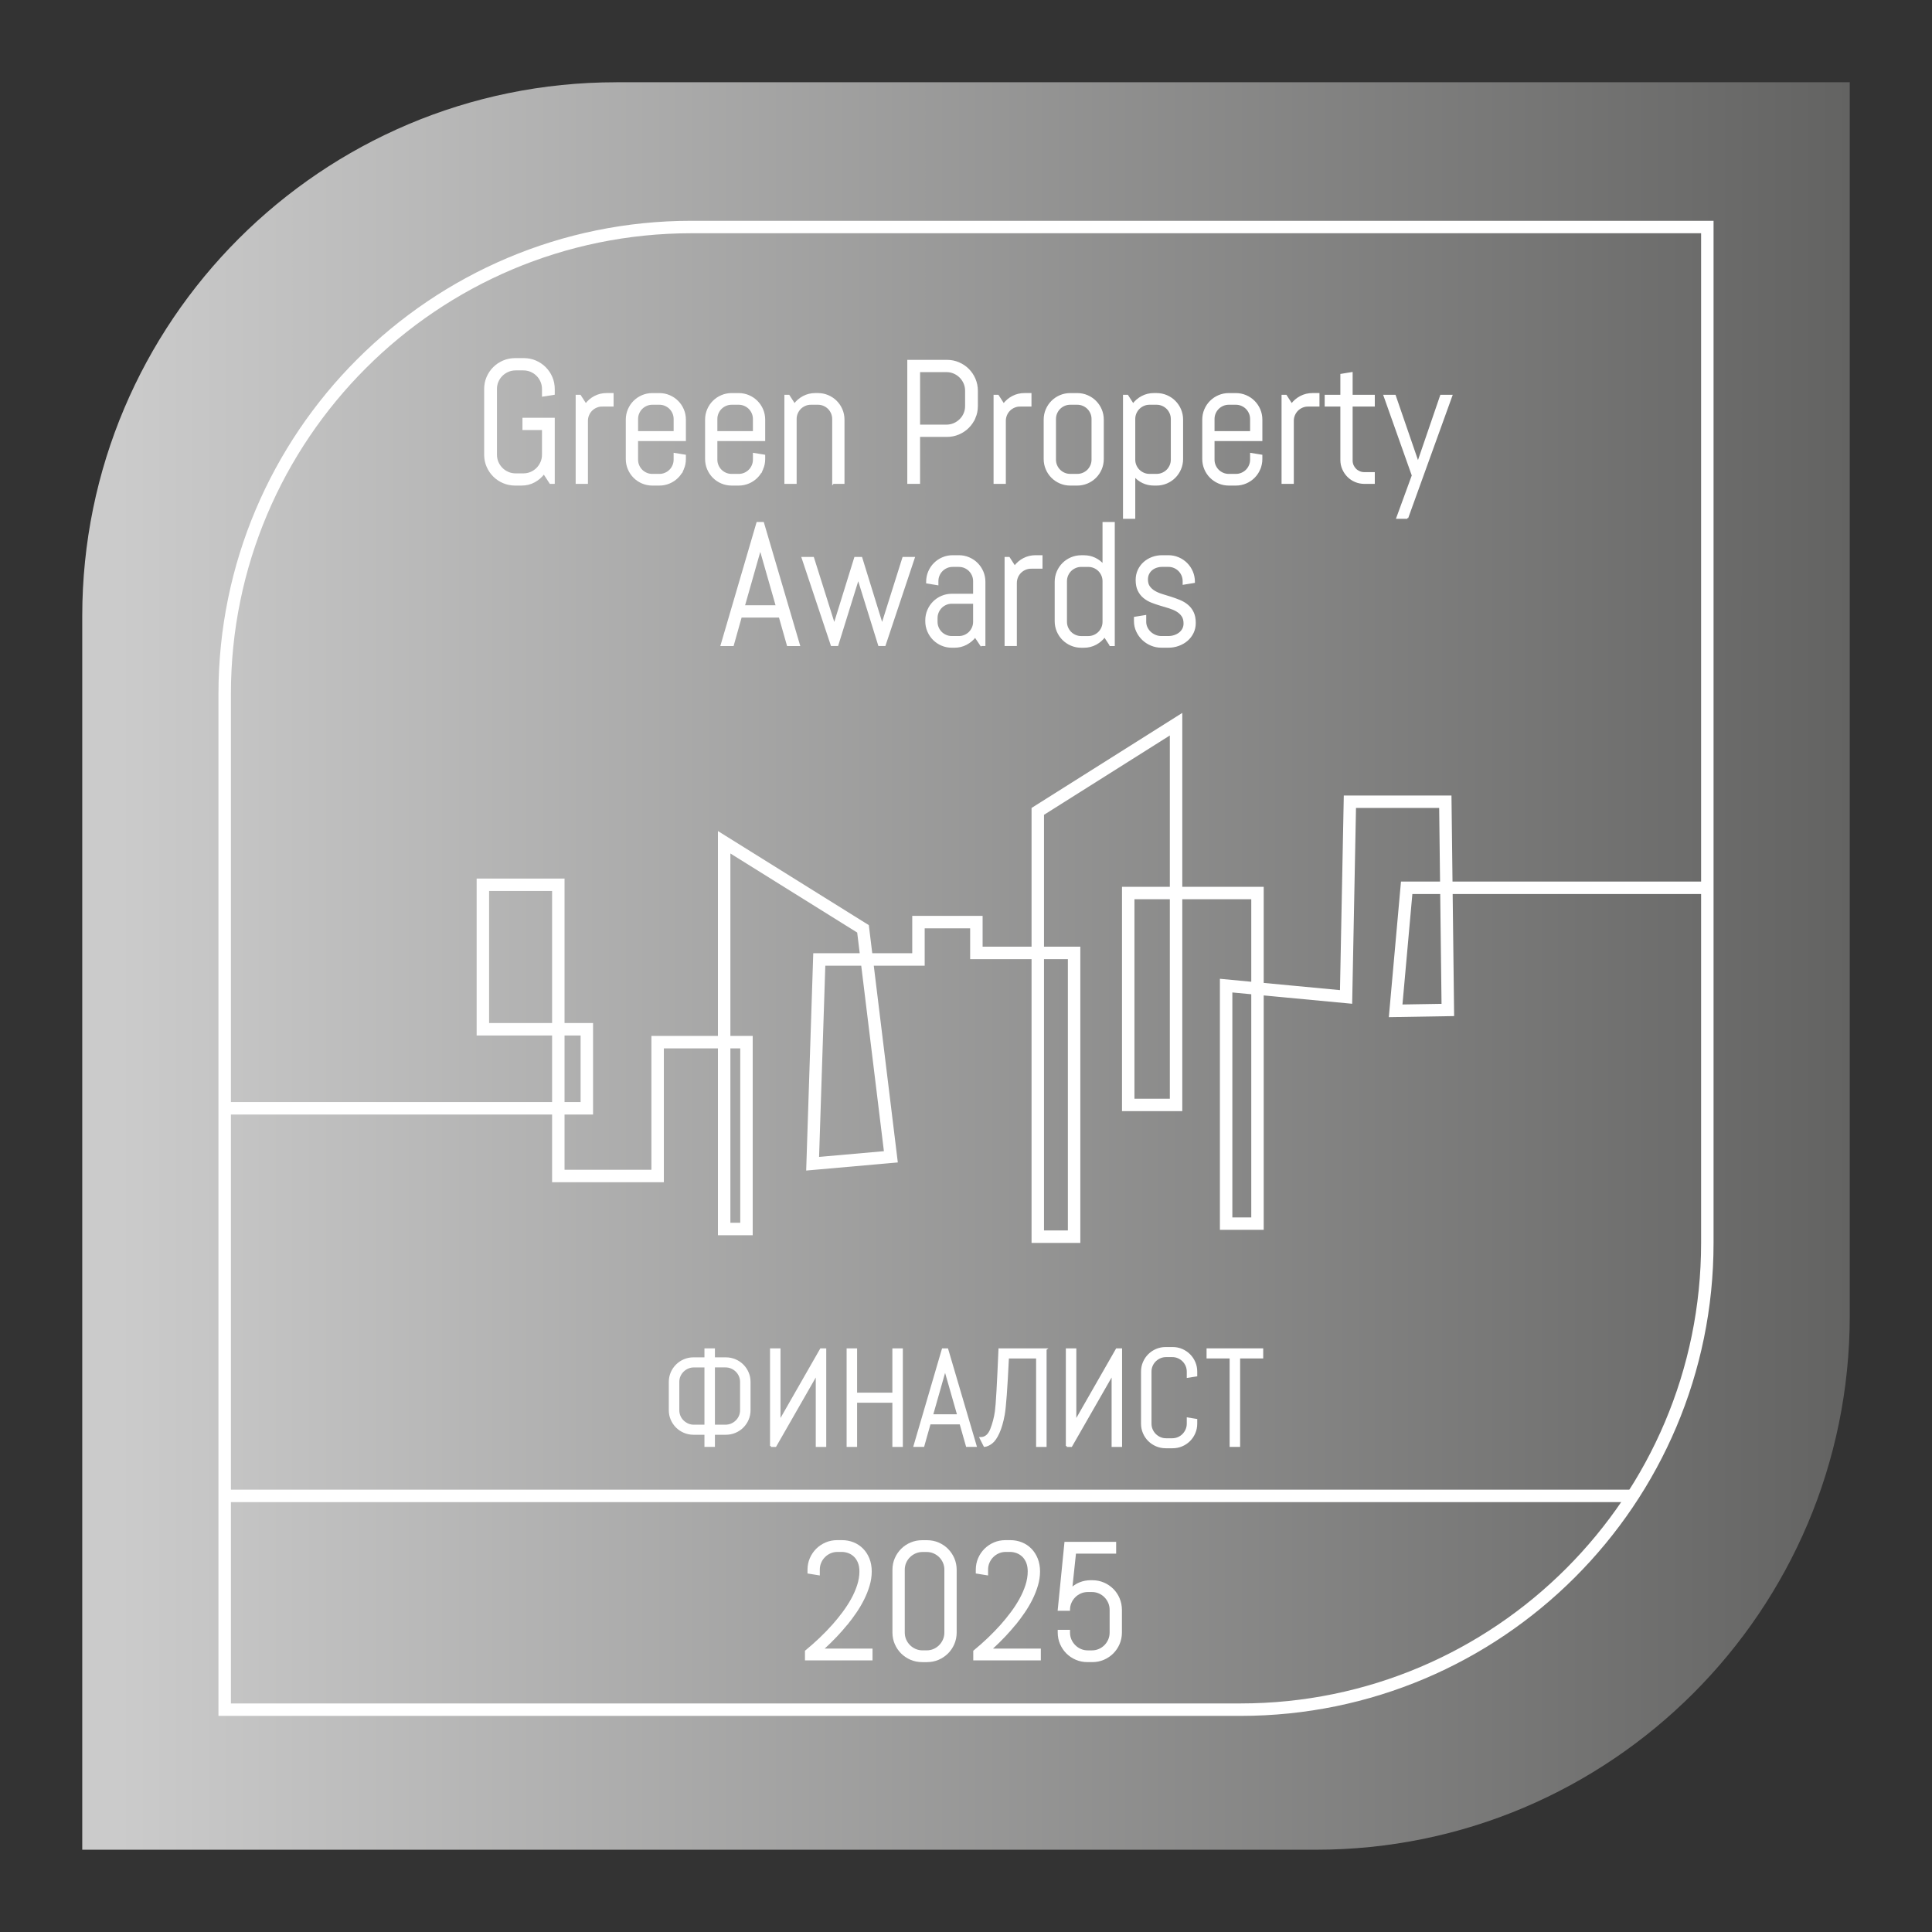 <?xml version="1.0" encoding="UTF-8"?> <svg xmlns="http://www.w3.org/2000/svg" xmlns:xlink="http://www.w3.org/1999/xlink" id="_Слой_1" data-name="Слой 1" viewBox="0 0 1086.17 1086.17"><rect x="0" y="0" width="1086.17" height="1086.17" fill="#333333" stroke="none"/><defs><style> .cls-1 { fill: url(#_Безымянный_градиент_3); } .cls-1, .cls-2 { stroke-width: 0px; } .cls-3 { fill: none; stroke-width: 7px; } .cls-3, .cls-4 { stroke: #fff; stroke-miterlimit: 10; } .cls-2, .cls-4 { fill: #fff; } </style><linearGradient id="_Безымянный_градиент_3" data-name="Безымянный градиент 3" x1="46.24" y1="543.08" x2="1039.93" y2="543.08" gradientUnits="userSpaceOnUse"><stop offset=".02" stop-color="#cbcbcb"></stop><stop offset="1" stop-color="#636362"></stop></linearGradient></defs><rect class="cls-2" x="873.94" y="491.24" width="82.91" height="6.04"></rect><path class="cls-1" d="M346.39,46.24h693.54v693.54c0,165.65-134.49,300.14-300.14,300.14H46.24V346.39c0-165.65,134.49-300.14,300.14-300.14Z"></path><path class="cls-3" d="M388.72,127.63h571.14v571.14c0,144.82-117.58,262.4-262.4,262.4H126.32V390.03c0-144.82,117.58-262.4,262.4-262.4Z"></path><g><path class="cls-4" d="M311.35,271.53h-1.96l-3.59-5.51c-1.5,1.98-3.32,3.55-5.46,4.72s-4.52,1.75-7.14,1.75h-3.59c-2.33,0-4.53-.44-6.59-1.32-2.06-.88-3.86-2.08-5.39-3.62-1.53-1.53-2.74-3.32-3.62-5.37-.88-2.04-1.32-4.23-1.32-6.57v-36.9c0-2.33.44-4.52,1.32-6.57.88-2.04,2.08-3.83,3.62-5.37s3.33-2.74,5.39-3.62c2.06-.88,4.26-1.32,6.59-1.32h4.89c2.33,0,4.52.44,6.57,1.32,2.04.88,3.83,2.08,5.37,3.62s2.74,3.32,3.62,5.37c.88,2.04,1.32,4.23,1.32,6.57v2.78l-6.18.96v-3.74c0-1.53-.29-2.96-.86-4.29-.58-1.33-1.36-2.48-2.35-3.47-.99-.99-2.15-1.77-3.48-2.35-1.33-.57-2.76-.86-4.29-.86h-4.31c-1.53,0-2.96.29-4.29.86-1.33.58-2.49,1.36-3.5,2.35-1.01.99-1.8,2.15-2.37,3.47-.58,1.33-.86,2.76-.86,4.29v36.9c0,1.53.29,2.96.86,4.29s1.37,2.49,2.37,3.5c1.01,1.01,2.17,1.8,3.5,2.37,1.33.58,2.76.86,4.29.86h4.31c1.53,0,2.96-.29,4.29-.86s2.48-1.37,3.48-2.37c.99-1.01,1.77-2.17,2.35-3.5s.86-2.76.86-4.29v-14.33h-10.98v-5.89h17.16v36.14Z"></path><path class="cls-4" d="M338.57,228.06c-1.18,0-2.29.22-3.33.67-1.04.45-1.94,1.05-2.71,1.82s-1.37,1.67-1.82,2.71c-.45,1.04-.67,2.15-.67,3.33v34.94h-5.9v-49.08h1.96l3.21,4.98c1.34-1.82,3.03-3.27,5.06-4.34,2.03-1.07,4.24-1.61,6.64-1.61h3.45v6.57h-5.89Z"></path><path class="cls-4" d="M383.98,263.67c-.75,1.76-1.78,3.29-3.09,4.6s-2.84,2.34-4.6,3.09c-1.76.75-3.63,1.13-5.61,1.13h-3.93c-1.98,0-3.85-.38-5.61-1.13-1.76-.75-3.29-1.78-4.6-3.09-1.31-1.31-2.34-2.84-3.09-4.6-.75-1.76-1.13-3.63-1.13-5.61v-22.14c0-1.98.38-3.85,1.13-5.61.75-1.76,1.78-3.29,3.09-4.6s2.84-2.34,4.6-3.09c1.76-.75,3.63-1.13,5.61-1.13h3.93c1.98,0,3.85.38,5.61,1.13s3.29,1.78,4.6,3.09c1.31,1.31,2.34,2.84,3.09,4.6s1.13,3.63,1.13,5.61v11.55h-26.89v10.93c0,1.18.22,2.29.67,3.33s1.05,1.94,1.82,2.71c.77.77,1.67,1.37,2.71,1.82,1.04.45,2.15.67,3.33.67h3.93c1.18,0,2.29-.22,3.33-.67,1.04-.45,1.94-1.05,2.71-1.82.77-.77,1.37-1.67,1.82-2.71.45-1.04.67-2.15.67-3.33v-3.26l5.9.96v1.96c0,1.98-.38,3.85-1.13,5.61ZM379.22,235.58c0-1.18-.22-2.29-.67-3.33-.45-1.04-1.05-1.94-1.82-2.71-.77-.77-1.67-1.37-2.71-1.82-1.04-.45-2.15-.67-3.33-.67h-3.93c-1.18,0-2.29.22-3.33.67-1.04.45-1.94,1.05-2.71,1.82-.77.77-1.37,1.67-1.82,2.71-.45,1.04-.67,2.15-.67,3.33v7.29h20.99v-7.29Z"></path><path class="cls-4" d="M428.56,263.67c-.75,1.76-1.78,3.29-3.09,4.6s-2.84,2.34-4.6,3.09c-1.76.75-3.63,1.13-5.61,1.13h-3.93c-1.98,0-3.85-.38-5.61-1.13-1.76-.75-3.29-1.78-4.6-3.09-1.31-1.31-2.34-2.84-3.09-4.6-.75-1.76-1.13-3.63-1.13-5.61v-22.14c0-1.98.38-3.85,1.13-5.61.75-1.76,1.78-3.29,3.09-4.6s2.84-2.34,4.6-3.09c1.76-.75,3.63-1.13,5.61-1.13h3.93c1.98,0,3.85.38,5.61,1.13s3.29,1.78,4.6,3.09c1.31,1.31,2.34,2.84,3.09,4.6s1.13,3.63,1.13,5.61v11.55h-26.89v10.93c0,1.18.22,2.29.67,3.33s1.05,1.94,1.82,2.71c.77.77,1.67,1.37,2.71,1.82,1.04.45,2.15.67,3.33.67h3.93c1.18,0,2.29-.22,3.33-.67,1.04-.45,1.94-1.05,2.71-1.82.77-.77,1.37-1.67,1.82-2.71.45-1.04.67-2.15.67-3.33v-3.26l5.9.96v1.96c0,1.98-.38,3.85-1.13,5.61ZM423.79,235.58c0-1.18-.22-2.29-.67-3.33-.45-1.04-1.05-1.94-1.82-2.71-.77-.77-1.67-1.37-2.71-1.82-1.04-.45-2.15-.67-3.33-.67h-3.93c-1.18,0-2.29.22-3.33.67-1.04.45-1.94,1.05-2.71,1.82-.77.77-1.37,1.67-1.82,2.71-.45,1.04-.67,2.15-.67,3.33v7.29h20.99v-7.29Z"></path><path class="cls-4" d="M468.36,271.53v-35.95c0-1.18-.22-2.29-.67-3.33-.45-1.04-1.05-1.94-1.82-2.71-.77-.77-1.67-1.37-2.71-1.82-1.04-.45-2.15-.67-3.33-.67h-3.93c-1.18,0-2.29.22-3.33.67-1.04.45-1.94,1.05-2.71,1.82-.77.77-1.37,1.67-1.82,2.71-.45,1.04-.67,2.15-.67,3.33v35.95h-5.89v-49.08h1.96l3.21,4.98c1.34-1.82,3.03-3.27,5.06-4.34,2.03-1.07,4.24-1.61,6.64-1.61h1.49c1.98,0,3.85.38,5.61,1.13s3.29,1.78,4.6,3.09c1.31,1.31,2.34,2.84,3.09,4.6s1.13,3.63,1.13,5.61v35.61h-5.9Z"></path><path class="cls-4" d="M547.94,234.82c-.88,2.04-2.08,3.83-3.62,5.37s-3.33,2.74-5.39,3.62c-2.06.88-4.26,1.32-6.59,1.32h-15.58v26.41h-6.18v-68.73h21.76c2.33,0,4.53.44,6.59,1.32,2.06.88,3.86,2.08,5.39,3.62,1.53,1.53,2.74,3.33,3.62,5.39.88,2.06,1.32,4.26,1.32,6.59v8.53c0,2.33-.44,4.52-1.32,6.57ZM543.08,219.72c0-1.53-.29-2.96-.86-4.29-.57-1.33-1.37-2.49-2.37-3.5s-2.17-1.8-3.5-2.37-2.75-.86-4.29-.86h-15.29v30.53h15.29c1.53,0,2.96-.29,4.29-.86,1.33-.58,2.49-1.36,3.5-2.35,1.01-.99,1.8-2.15,2.37-3.47.58-1.33.86-2.76.86-4.29v-8.53Z"></path><path class="cls-4" d="M573.51,228.06c-1.18,0-2.29.22-3.33.67-1.04.45-1.94,1.05-2.71,1.82-.77.77-1.38,1.67-1.82,2.71s-.67,2.15-.67,3.33v34.94h-5.9v-49.08h1.96l3.21,4.98c1.34-1.82,3.03-3.27,5.06-4.34,2.03-1.07,4.24-1.61,6.64-1.61h3.45v6.57h-5.89Z"></path><path class="cls-4" d="M618.92,263.67c-.75,1.76-1.78,3.29-3.09,4.6s-2.84,2.34-4.6,3.09c-1.76.75-3.63,1.13-5.61,1.13h-3.93c-1.98,0-3.85-.38-5.61-1.13-1.76-.75-3.29-1.78-4.6-3.09-1.31-1.31-2.34-2.84-3.09-4.6-.75-1.76-1.13-3.63-1.13-5.61v-22.14c0-1.98.38-3.85,1.13-5.61.75-1.76,1.78-3.29,3.09-4.6,1.31-1.31,2.84-2.34,4.6-3.09,1.76-.75,3.63-1.13,5.61-1.13h3.93c1.98,0,3.85.38,5.61,1.13,1.76.75,3.29,1.78,4.6,3.09,1.31,1.31,2.34,2.84,3.09,4.6.75,1.76,1.13,3.63,1.13,5.61v22.14c0,1.98-.38,3.85-1.13,5.61ZM614.16,235.58c0-1.18-.22-2.29-.67-3.33-.45-1.04-1.05-1.94-1.82-2.71-.77-.77-1.67-1.37-2.71-1.82-1.04-.45-2.15-.67-3.33-.67h-3.93c-1.18,0-2.29.22-3.33.67-1.04.45-1.94,1.05-2.71,1.82-.77.77-1.37,1.67-1.82,2.71-.45,1.04-.67,2.15-.67,3.33v22.81c0,1.18.22,2.29.67,3.33s1.05,1.94,1.82,2.71c.77.77,1.67,1.37,2.71,1.82,1.04.45,2.15.67,3.33.67h3.93c1.18,0,2.29-.22,3.33-.67,1.04-.45,1.94-1.05,2.71-1.82.77-.77,1.37-1.67,1.82-2.71.45-1.04.67-2.15.67-3.33v-22.81Z"></path><path class="cls-4" d="M663.5,263.67c-.75,1.76-1.78,3.29-3.09,4.6s-2.84,2.34-4.6,3.09c-1.76.75-3.63,1.13-5.61,1.13h-1.49c-2.21,0-4.25-.45-6.13-1.34-1.89-.89-3.5-2.14-4.84-3.74v23.77h-5.89v-68.73h1.96l3.21,4.98c1.34-1.82,3.03-3.27,5.06-4.34,2.03-1.07,4.24-1.61,6.64-1.61h1.49c1.98,0,3.85.38,5.61,1.13,1.76.75,3.29,1.78,4.6,3.09,1.31,1.31,2.34,2.84,3.09,4.6.75,1.76,1.13,3.63,1.13,5.61v22.14c0,1.98-.38,3.85-1.13,5.61ZM658.73,235.58c0-1.18-.22-2.29-.67-3.33-.45-1.04-1.05-1.94-1.82-2.71-.77-.77-1.67-1.37-2.71-1.82-1.04-.45-2.15-.67-3.33-.67h-3.93c-1.18,0-2.29.22-3.33.67-1.04.45-1.94,1.05-2.71,1.82-.77.77-1.37,1.67-1.82,2.71-.45,1.04-.67,2.15-.67,3.33v22.81c0,1.18.22,2.29.67,3.33s1.05,1.94,1.82,2.71c.77.77,1.67,1.37,2.71,1.82,1.04.45,2.15.67,3.33.67h3.93c1.18,0,2.29-.22,3.33-.67,1.04-.45,1.94-1.05,2.71-1.82.77-.77,1.37-1.67,1.82-2.71.45-1.04.67-2.15.67-3.33v-22.81Z"></path><path class="cls-4" d="M708.07,263.67c-.75,1.76-1.78,3.29-3.09,4.6s-2.84,2.34-4.6,3.09c-1.76.75-3.63,1.13-5.61,1.13h-3.93c-1.98,0-3.85-.38-5.61-1.13-1.76-.75-3.29-1.78-4.6-3.09-1.31-1.31-2.34-2.84-3.09-4.6-.75-1.76-1.13-3.63-1.13-5.61v-22.14c0-1.98.38-3.85,1.13-5.61.75-1.76,1.78-3.29,3.09-4.6,1.31-1.31,2.84-2.34,4.6-3.09,1.76-.75,3.63-1.13,5.61-1.13h3.93c1.98,0,3.85.38,5.61,1.13,1.76.75,3.29,1.78,4.6,3.09,1.31,1.31,2.34,2.84,3.09,4.6.75,1.76,1.13,3.63,1.13,5.61v11.55h-26.89v10.93c0,1.18.22,2.29.67,3.33s1.05,1.94,1.82,2.71c.77.77,1.67,1.37,2.71,1.82,1.04.45,2.15.67,3.33.67h3.93c1.18,0,2.29-.22,3.33-.67,1.04-.45,1.94-1.05,2.71-1.82.77-.77,1.37-1.67,1.82-2.71.45-1.04.67-2.15.67-3.33v-3.26l5.89.96v1.96c0,1.98-.38,3.85-1.13,5.61ZM703.3,235.58c0-1.18-.22-2.29-.67-3.33-.45-1.04-1.05-1.94-1.82-2.71-.77-.77-1.67-1.37-2.71-1.82-1.04-.45-2.15-.67-3.33-.67h-3.93c-1.18,0-2.29.22-3.33.67-1.04.45-1.94,1.05-2.71,1.82-.77.77-1.37,1.67-1.82,2.71-.45,1.04-.67,2.15-.67,3.33v7.29h20.99v-7.29Z"></path><path class="cls-4" d="M735.41,228.06c-1.18,0-2.29.22-3.33.67-1.04.45-1.94,1.05-2.71,1.82s-1.37,1.67-1.82,2.71-.67,2.15-.67,3.33v34.94h-5.89v-49.08h1.96l3.21,4.98c1.34-1.82,3.03-3.27,5.06-4.34,2.03-1.07,4.24-1.61,6.64-1.61h3.45v6.57h-5.89Z"></path><path class="cls-4" d="M767.04,271.53c-1.79,0-3.47-.34-5.06-1.01-1.58-.67-2.96-1.6-4.12-2.78-1.17-1.18-2.09-2.56-2.78-4.12-.69-1.56-1.03-3.24-1.03-5.03v-30.53h-8.82v-5.61h8.82v-11.79l5.9-.96v12.75h12.46v5.61h-12.46v30.82c0,.99.18,1.91.55,2.76s.87,1.59,1.51,2.23c.64.64,1.39,1.14,2.25,1.51.86.37,1.79.55,2.78.55h5.37v5.61h-5.37Z"></path><path class="cls-4" d="M791.2,291.18h-5.7l8.72-23.87-15.91-44.86h5.89l12.8,37.19.19,2.54.19-2.54,12.75-37.19h5.89l-24.83,68.73Z"></path><path class="cls-4" d="M438.31,346.69h-21.76l-4.5,16.01h-6.42l20.13-68.73h3.26l20.23,68.73h-6.38l-4.55-16.01ZM418.23,340.79h18.45l-9.06-31.68-.19-2.54-.19,2.54-9.01,31.68Z"></path><path class="cls-4" d="M497.4,362.69h-3.21l-11.5-37-.19-2.54-.19,2.54-11.5,37h-3.26l-16.39-49.08h5.99l11.69,37.1.19,2.54.19-2.54,11.5-37.1h3.55l11.46,37.1.19,2.54.19-2.54,11.69-37.1h5.99l-16.39,49.08Z"></path><path class="cls-4" d="M551.51,362.69l-3.26-4.89c-1.34,1.76-3.02,3.17-5.03,4.24-2.01,1.07-4.22,1.61-6.61,1.61h-1.49c-1.98,0-3.85-.38-5.61-1.13-1.76-.75-3.29-1.78-4.6-3.09-1.31-1.31-2.34-2.84-3.09-4.6-.75-1.76-1.13-3.63-1.13-5.61v-.48c0-1.98.38-3.85,1.13-5.61.75-1.76,1.78-3.29,3.09-4.6s2.84-2.34,4.6-3.09c1.76-.75,3.63-1.13,5.61-1.13h12.46v-7.57c0-1.18-.22-2.29-.67-3.33-.45-1.04-1.05-1.94-1.82-2.71-.77-.77-1.67-1.37-2.71-1.82-1.04-.45-2.15-.67-3.33-.67h-3.45c-1.18,0-2.29.22-3.33.67-1.04.45-1.94,1.05-2.71,1.82-.77.77-1.37,1.67-1.82,2.71-.45,1.04-.67,2.15-.67,3.33v1.77l-5.89-.96v-.48c0-1.98.38-3.85,1.13-5.61.75-1.76,1.78-3.29,3.09-4.6,1.31-1.31,2.84-2.34,4.6-3.09,1.76-.75,3.63-1.13,5.61-1.13h3.45c1.98,0,3.85.38,5.61,1.13s3.29,1.78,4.6,3.09c1.31,1.31,2.34,2.84,3.09,4.6s1.13,3.63,1.13,5.61v35.61h-1.97ZM547.58,338.92h-12.46c-1.18,0-2.29.22-3.33.67s-1.94,1.06-2.71,1.84c-.77.78-1.37,1.69-1.82,2.73s-.67,2.15-.67,3.33v2.06c0,1.18.22,2.29.67,3.33s1.05,1.94,1.82,2.71c.77.77,1.67,1.37,2.71,1.82,1.04.45,2.15.67,3.33.67h3.93c1.18,0,2.29-.22,3.33-.67,1.04-.45,1.94-1.05,2.71-1.82.77-.77,1.37-1.67,1.82-2.71.45-1.04.67-2.15.67-3.33v-10.64Z"></path><path class="cls-4" d="M579.7,319.22c-1.18,0-2.29.22-3.33.67-1.04.45-1.94,1.05-2.71,1.82-.77.77-1.38,1.67-1.82,2.71s-.67,2.15-.67,3.33v34.94h-5.89v-49.08h1.96l3.21,4.98c1.34-1.82,3.03-3.27,5.06-4.34,2.03-1.07,4.24-1.61,6.64-1.61h3.45v6.57h-5.89Z"></path><path class="cls-4" d="M624.27,362.69l-3.26-4.98c-1.34,1.82-3.02,3.27-5.03,4.34-2.01,1.07-4.22,1.61-6.61,1.61h-1.49c-1.98,0-3.85-.38-5.61-1.13-1.76-.75-3.29-1.78-4.6-3.09-1.31-1.31-2.34-2.84-3.09-4.6-.75-1.76-1.13-3.63-1.13-5.61v-22.14c0-1.98.38-3.85,1.13-5.61.75-1.76,1.78-3.29,3.09-4.6,1.31-1.31,2.84-2.34,4.6-3.09,1.76-.75,3.63-1.13,5.61-1.13h1.49c2.21,0,4.25.45,6.13,1.34,1.88.9,3.5,2.14,4.84,3.74v-23.77h5.89v68.73h-1.96ZM620.34,326.75c0-1.18-.22-2.29-.67-3.33-.45-1.04-1.05-1.94-1.82-2.71-.77-.77-1.67-1.37-2.71-1.82-1.04-.45-2.15-.67-3.33-.67h-3.93c-1.18,0-2.29.22-3.33.67-1.04.45-1.94,1.05-2.71,1.82-.77.77-1.37,1.67-1.82,2.71-.45,1.04-.67,2.15-.67,3.33v22.81c0,1.18.22,2.29.67,3.33s1.05,1.94,1.82,2.71c.77.77,1.67,1.37,2.71,1.82,1.04.45,2.15.67,3.33.67h3.93c1.18,0,2.29-.22,3.33-.67,1.04-.45,1.94-1.05,2.71-1.82.77-.77,1.37-1.67,1.82-2.71.45-1.04.67-2.15.67-3.33v-22.81Z"></path><path class="cls-4" d="M671.76,350.23c0,1.98-.4,3.79-1.2,5.44-.8,1.65-1.89,3.06-3.26,4.24-1.37,1.18-2.96,2.1-4.77,2.75-1.81.66-3.7.98-5.68.98h-3.93c-1.98,0-3.88-.38-5.68-1.13-1.81-.75-3.39-1.78-4.75-3.09-1.36-1.31-2.44-2.84-3.26-4.6-.81-1.76-1.22-3.63-1.22-5.61v-1.96l5.89-.96v3.26c0,1.18.25,2.29.74,3.33.5,1.04,1.16,1.94,1.99,2.71.83.77,1.79,1.37,2.88,1.82,1.09.45,2.22.67,3.4.67h3.93c1.18,0,2.32-.18,3.4-.53s2.05-.85,2.9-1.51c.85-.65,1.52-1.45,2.01-2.37.5-.93.74-1.98.74-3.16,0-1.76-.38-3.19-1.15-4.31-.77-1.12-1.78-2.05-3.04-2.8-1.26-.75-2.7-1.37-4.31-1.87-1.61-.5-3.27-.99-4.96-1.49-1.69-.5-3.35-1.06-4.96-1.7-1.61-.64-3.05-1.48-4.31-2.52-1.26-1.04-2.28-2.34-3.04-3.91-.77-1.56-1.15-3.51-1.15-5.85,0-1.98.38-3.79,1.15-5.44s1.8-3.06,3.12-4.24c1.31-1.18,2.83-2.1,4.58-2.76,1.74-.65,3.6-.98,5.58-.98h3.45c1.98,0,3.85.38,5.61,1.13,1.76.75,3.29,1.78,4.6,3.09,1.31,1.31,2.34,2.84,3.09,4.6.75,1.76,1.13,3.63,1.13,5.61v.19l-5.89.96v-1.49c0-1.18-.22-2.29-.67-3.33-.45-1.04-1.05-1.94-1.82-2.71-.77-.77-1.67-1.37-2.71-1.82-1.04-.45-2.15-.67-3.33-.67h-3.45c-1.18,0-2.29.18-3.33.53-1.04.35-1.94.86-2.71,1.51-.77.66-1.38,1.45-1.82,2.37-.45.93-.67,1.98-.67,3.16,0,1.69.38,3.08,1.15,4.15.77,1.07,1.78,1.97,3.04,2.71,1.26.74,2.7,1.35,4.31,1.84,1.61.5,3.26,1.01,4.94,1.53,1.68.53,3.32,1.13,4.94,1.8,1.61.67,3.05,1.53,4.31,2.59,1.26,1.05,2.28,2.37,3.04,3.95.77,1.58,1.15,3.54,1.15,5.87Z"></path></g><g><path class="cls-4" d="M401.43,763.6h6.64c1.85,0,3.58.35,5.22,1.04,1.63.7,3.05,1.65,4.27,2.86,1.21,1.21,2.17,2.63,2.86,4.25.7,1.62,1.04,3.35,1.04,5.2v15.82c0,1.85-.35,3.58-1.04,5.2s-1.65,3.04-2.86,4.25c-1.21,1.21-2.64,2.17-4.27,2.86-1.63.7-3.37,1.04-5.22,1.04h-6.64v6.83h-4.89v-6.83h-6.64c-1.85,0-3.58-.35-5.22-1.04-1.63-.7-3.05-1.65-4.27-2.86-1.21-1.21-2.17-2.63-2.87-4.25s-1.04-3.35-1.04-5.2v-15.82c0-1.85.35-3.58,1.04-5.2.7-1.62,1.65-3.03,2.87-4.25,1.21-1.21,2.64-2.17,4.27-2.86,1.63-.7,3.37-1.04,5.22-1.04h6.64v-5.04h4.89v5.04ZM396.54,801.46v-33.19h-6.41c-1.21,0-2.35.23-3.4.68s-1.97,1.08-2.77,1.86c-.8.78-1.42,1.7-1.88,2.75-.46,1.05-.68,2.18-.68,3.4v15.82c0,1.21.23,2.35.68,3.4s1.08,1.97,1.88,2.75c.8.78,1.72,1.4,2.77,1.86,1.05.46,2.18.68,3.4.68h6.41ZM401.43,801.46h6.41c1.21,0,2.34-.23,3.4-.68,1.05-.46,1.97-1.07,2.77-1.86.8-.78,1.42-1.7,1.88-2.75s.68-2.18.68-3.4v-15.82c0-1.21-.23-2.35-.68-3.4-.46-1.05-1.08-1.97-1.88-2.75-.8-.78-1.72-1.4-2.77-1.86-1.05-.46-2.18-.68-3.4-.68h-6.41v33.19Z"></path><path class="cls-4" d="M433.41,812.96v-54.4h4.89v41.96l.49-2.31,22.68-39.64h2.54v54.4h-4.89v-41.96l-.46,2.35-22.68,39.6h-2.58Z"></path><path class="cls-4" d="M502.19,812.96v-24.85h-20.83v24.85h-4.89v-54.4h4.89v24.89h20.83v-24.89h4.89v54.4h-4.89Z"></path><path class="cls-4" d="M539.94,800.28h-17.22l-3.57,12.67h-5.08l15.93-54.4h2.58l16.01,54.4h-5.05l-3.6-12.67ZM524.04,795.62h14.61l-7.17-25.08-.15-2.01-.15,2.01-7.13,25.08Z"></path><path class="cls-4" d="M587.89,758.56v54.4h-4.89v-49.73h-16.27c-.83,17.3-1.62,28-2.37,32.09-.75,4.1-1.73,7.5-2.96,10.2-1.23,2.71-2.54,4.59-3.95,5.65-1.4,1.06-2.73,1.66-3.96,1.78l-2.28-4.51c2.71,0,4.69-1.61,5.96-4.82s2.15-6.58,2.66-10.11c.51-3.53,1.18-15.18,2.01-34.96h26.06Z"></path><path class="cls-4" d="M599.72,812.96v-54.4h4.89v41.96l.49-2.31,22.69-39.64h2.54v54.4h-4.89v-41.96l-.46,2.35-22.69,39.6h-2.58Z"></path><path class="cls-4" d="M671.55,805.56c-.7,1.62-1.65,3.04-2.86,4.25-1.21,1.21-2.63,2.17-4.25,2.86-1.62.7-3.35,1.04-5.2,1.04h-3.87c-1.85,0-3.58-.35-5.22-1.04-1.63-.7-3.05-1.65-4.27-2.86s-2.17-2.63-2.86-4.25c-.7-1.62-1.04-3.35-1.04-5.2v-29.21c0-1.85.35-3.58,1.04-5.2.7-1.62,1.65-3.04,2.86-4.25s2.64-2.17,4.27-2.86c1.63-.7,3.37-1.04,5.22-1.04h3.87c1.85,0,3.58.35,5.2,1.04,1.62.7,3.03,1.65,4.25,2.86,1.21,1.21,2.17,2.63,2.86,4.25.7,1.62,1.04,3.35,1.04,5.2v2.2l-4.89.76v-2.96c0-1.21-.23-2.35-.68-3.4-.46-1.05-1.08-1.97-1.86-2.75-.78-.78-1.7-1.4-2.75-1.86-1.05-.46-2.18-.68-3.4-.68h-3.41c-1.21,0-2.35.23-3.4.68-1.05.46-1.97,1.08-2.77,1.86s-1.42,1.7-1.88,2.75c-.46,1.05-.68,2.18-.68,3.4v29.21c0,1.21.23,2.35.68,3.4.46,1.05,1.08,1.97,1.88,2.77.8.8,1.72,1.42,2.77,1.88,1.05.46,2.18.68,3.4.68h3.41c1.21,0,2.35-.23,3.4-.68,1.05-.46,1.97-1.08,2.75-1.88.78-.8,1.4-1.72,1.86-2.77.46-1.05.68-2.18.68-3.4v-2.96l4.89.8v2.16c0,1.85-.35,3.58-1.04,5.2Z"></path><path class="cls-4" d="M696.69,763.22v49.73h-4.89v-49.73h-12.97v-4.67h30.84v4.67h-12.97Z"></path></g><line class="cls-3" x1="126.32" y1="840.99" x2="918" y2="840.99"></line><polyline class="cls-3" points="126.32 623.08 157.59 623.08 329.92 623.08 329.92 578.65 271.47 578.65 271.47 497.42 313.89 497.42 313.89 661.15 369.72 661.15 369.72 585.9 419.67 585.9 419.67 690.95 407.12 690.95 407.12 473.52 485.18 522.19 500.84 650.36 456.86 654.25 460.6 539.41 516.36 539.41 516.36 518.4 548.92 518.4 548.92 535.72 603.86 535.72 603.86 695.27 583.44 695.27 583.44 456.16 661.18 407.14 661.18 621.19 634.29 621.19 634.29 502.06 706.96 502.06 706.96 687.92 689.33 687.92 689.33 554.12 756.76 560.48 758.91 450.73 812.56 450.73 813.97 567.8 784.63 568.28 790.83 499.12 928.58 499.12 959.85 499.12"></polyline><g><path class="cls-2" d="M476.37,913.49h0c1.71-2.11,3.41-4.39,5.04-6.77,1.64-2.39,3.12-4.9,4.39-7.44,1.28-2.55,2.32-5.19,3.1-7.83.79-2.66,1.19-5.35,1.19-7.98s-.44-5.12-1.3-7.27c-.86-2.15-2.06-4.01-3.57-5.55-1.51-1.54-3.3-2.73-5.32-3.55-2.02-.81-4.2-1.23-6.49-1.23h-2.8c-2.29,0-4.46.44-6.47,1.3-2,.86-3.78,2.06-5.29,3.56-1.5,1.5-2.7,3.28-3.57,5.29-.86,2.01-1.3,4.19-1.3,6.47v2.12l6.91,1.12v-3.25c0-1.39.26-2.7.78-3.9.52-1.2,1.24-2.27,2.14-3.17.9-.9,1.96-1.62,3.17-2.14,1.2-.52,2.51-.78,3.9-.78h2.25c1.31,0,2.58.23,3.79.68,1.2.45,2.27,1.13,3.19,2.02.92.89,1.67,2.04,2.22,3.4.55,1.37.83,3,.83,4.85,0,2.53-.43,5.14-1.28,7.75-.86,2.63-2.01,5.25-3.42,7.79-1.42,2.55-3.06,5.07-4.87,7.48-1.82,2.42-3.7,4.74-5.61,6.89-4.45,5-9.58,9.9-15.25,14.56l-.18.15v5.41h37.98v-6.64h-26.88c4.69-4.29,8.96-8.79,12.7-13.39Z"></path><path class="cls-2" d="M532.97,870.76c-1.5-1.5-3.28-2.7-5.29-3.56-2.01-.86-4.19-1.3-6.47-1.3h-2.8c-2.29,0-4.47.44-6.5,1.3-2.02.86-3.81,2.06-5.31,3.57-1.5,1.5-2.7,3.28-3.57,5.29-.86,2.01-1.3,4.19-1.3,6.47v35.28c0,2.29.44,4.47,1.3,6.47.86,2,2.06,3.78,3.57,5.29,1.51,1.5,3.29,2.7,5.31,3.57,2.02.86,4.21,1.3,6.5,1.3h2.8c2.29,0,4.47-.44,6.47-1.3,2-.86,3.78-2.06,5.29-3.56s2.7-3.28,3.57-5.29c.86-2.01,1.3-4.19,1.3-6.47v-35.28c0-2.29-.44-4.46-1.3-6.47-.86-2-2.06-3.78-3.57-5.29ZM530.92,882.52v35.28c0,1.39-.26,2.7-.78,3.9-.52,1.21-1.24,2.28-2.14,3.19-.9.91-1.96,1.64-3.16,2.16-1.2.52-2.51.78-3.9.78h-2.25c-1.39,0-2.7-.26-3.9-.78-1.2-.52-2.28-1.25-3.19-2.16-.91-.91-1.64-1.99-2.16-3.19-.52-1.2-.78-2.51-.78-3.9v-35.28c0-1.39.26-2.7.78-3.9.52-1.2,1.25-2.27,2.16-3.17.92-.9,1.99-1.62,3.19-2.14,1.2-.52,2.51-.78,3.9-.78h2.25c1.39,0,2.7.26,3.9.78,1.2.52,2.27,1.24,3.17,2.14.9.9,1.62,1.96,2.14,3.17.52,1.2.78,2.51.78,3.9Z"></path><path class="cls-2" d="M570.99,913.49h0c1.71-2.11,3.41-4.39,5.04-6.77,1.64-2.39,3.12-4.9,4.39-7.44,1.28-2.55,2.32-5.19,3.1-7.83.79-2.66,1.19-5.35,1.19-7.98s-.44-5.12-1.3-7.27c-.86-2.15-2.06-4.01-3.57-5.55-1.51-1.54-3.3-2.73-5.33-3.55-2.02-.81-4.2-1.23-6.49-1.23h-2.79c-2.29,0-4.47.44-6.48,1.3-2,.86-3.78,2.06-5.29,3.56-1.5,1.5-2.7,3.28-3.57,5.29-.86,2.01-1.3,4.19-1.3,6.47v2.12l6.91,1.12v-3.25c0-1.39.26-2.7.78-3.9.52-1.2,1.24-2.27,2.14-3.17.9-.9,1.96-1.62,3.17-2.14,1.2-.52,2.51-.78,3.9-.78h2.25c1.31,0,2.58.23,3.79.68,1.2.45,2.27,1.13,3.2,2.02.92.89,1.67,2.04,2.22,3.4.55,1.37.83,3,.83,4.85,0,2.53-.43,5.14-1.28,7.75-.85,2.62-2.01,5.25-3.42,7.79-1.42,2.55-3.05,5.07-4.87,7.48-1.82,2.42-3.7,4.74-5.61,6.89-4.45,5-9.58,9.9-15.25,14.56l-.18.15v5.41h37.98v-6.64h-26.88c4.69-4.29,8.96-8.79,12.7-13.39Z"></path><path class="cls-2" d="M629.46,898.57c-.86-2.02-2.06-3.81-3.57-5.31-1.51-1.5-3.28-2.7-5.29-3.56-2.01-.86-4.19-1.3-6.47-1.3h-.92c-2.19,0-4.27.39-6.19,1.16-1.5.6-2.87,1.4-4.08,2.38l1.97-18.49h22.59v-6.64h-29.04l-3.86,38.76h6.96v-.5c0-1.39.26-2.7.78-3.9.52-1.2,1.25-2.28,2.16-3.19s1.99-1.64,3.19-2.16c1.2-.52,2.51-.78,3.9-.78h2.25c1.39,0,2.7.26,3.9.78,1.2.52,2.27,1.25,3.17,2.16.9.91,1.62,1.99,2.14,3.19.52,1.2.78,2.51.78,3.9v12.74c0,1.39-.26,2.7-.78,3.9-.52,1.21-1.24,2.28-2.14,3.19-.9.91-1.96,1.64-3.17,2.16-1.2.52-2.51.78-3.9.78h-2.25c-1.39,0-2.71-.26-3.9-.78-1.2-.52-2.28-1.25-3.19-2.16-.91-.91-1.64-1.99-2.16-3.19-.52-1.2-.78-2.51-.78-3.9v-1.51h-6.91v1.51c0,2.29.44,4.47,1.3,6.47.86,2,2.06,3.78,3.56,5.29,1.51,1.51,3.29,2.71,5.31,3.57,2.02.86,4.21,1.3,6.5,1.3h2.8c2.29,0,4.46-.44,6.47-1.3,2-.86,3.78-2.06,5.29-3.56,1.51-1.51,2.71-3.29,3.56-5.29.86-2.01,1.3-4.19,1.3-6.47v-12.74c0-2.29-.44-4.47-1.3-6.5Z"></path></g></svg> 